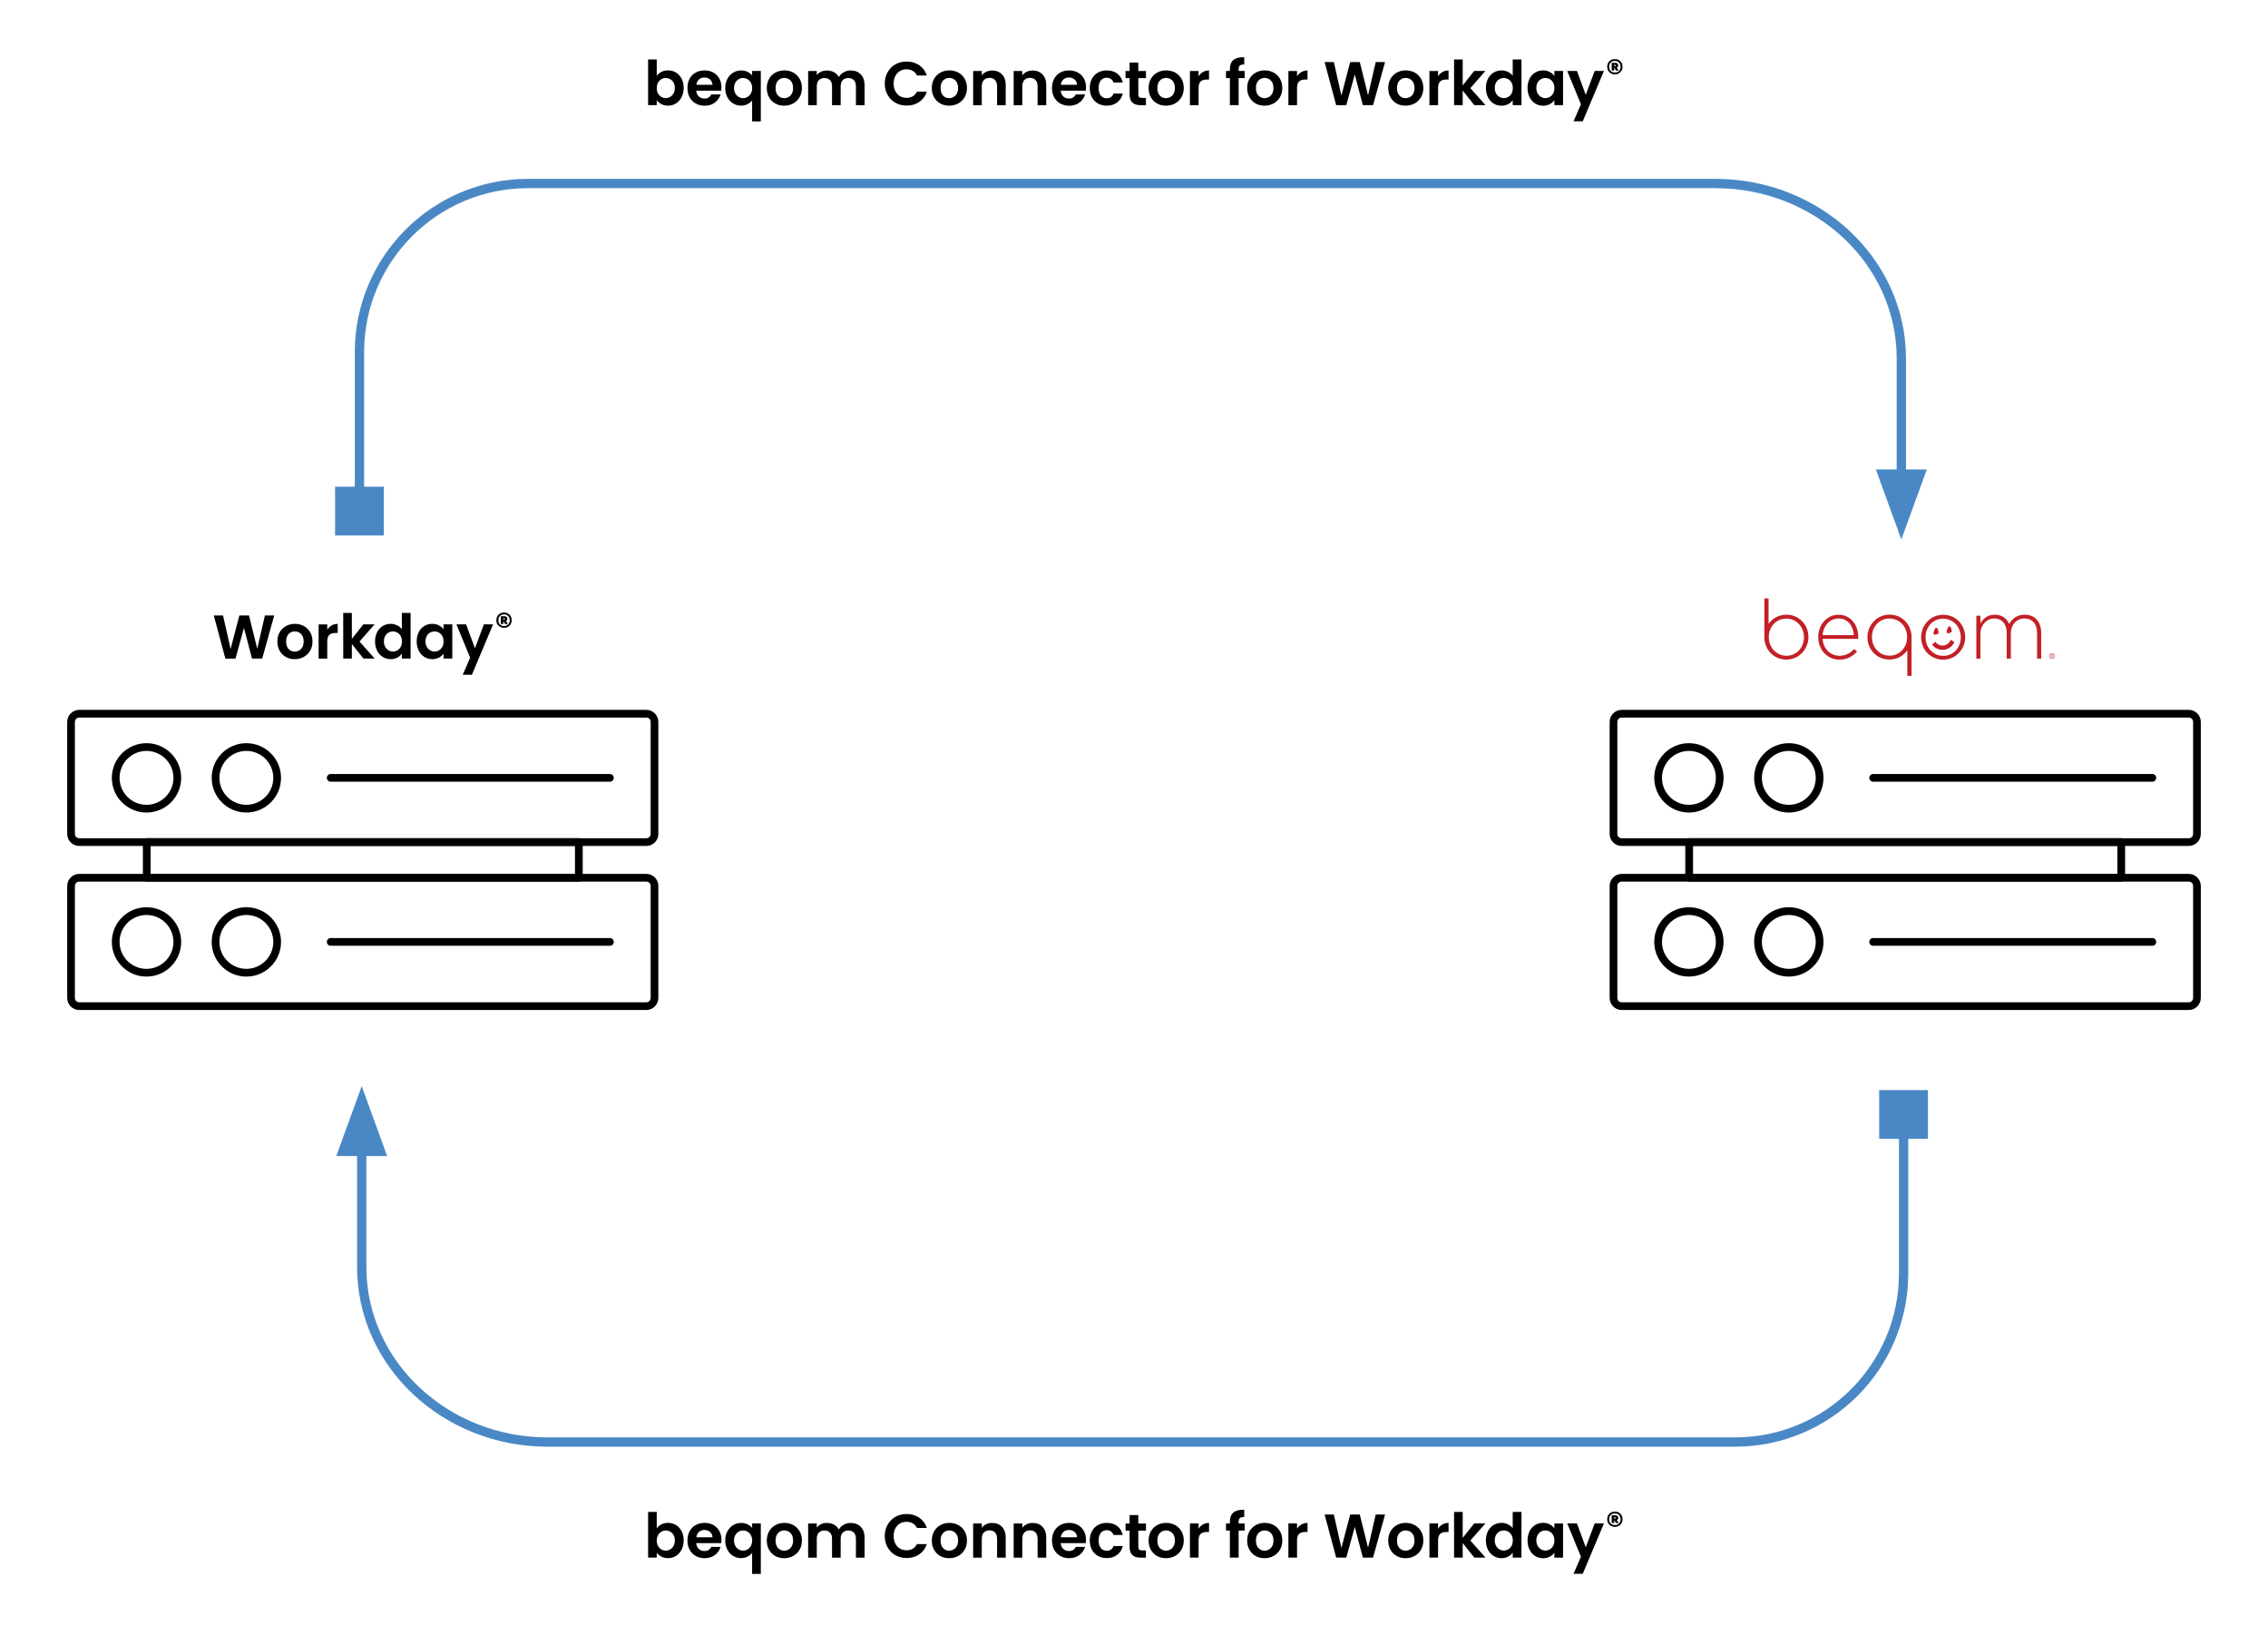 <?xml version="1.0" encoding="UTF-8"?>
<svg id="Layer_1" data-name="Layer 1" xmlns="http://www.w3.org/2000/svg" viewBox="0 0 551.44 400">
  <defs>
    <style>
      .cls-1 {
        fill: none;
        stroke-width: 2.26px;
      }

      .cls-1, .cls-2 {
        stroke: #4a88c5;
      }

      .cls-3 {
        fill: #c22026;
      }

      .cls-2 {
        fill: #4a88c5;
        stroke-miterlimit: 10;
      }
    </style>
  </defs>
  <g>
    <path d="m160.8,17.49c.47-.25,1.02-.38,1.63-.38.71,0,1.35.17,1.93.52.57.35,1.03.85,1.37,1.49.33.65.5,1.39.5,2.24s-.17,1.6-.5,2.26c-.34.66-.79,1.16-1.37,1.52-.58.36-1.22.54-1.93.54-.62,0-1.16-.12-1.63-.37-.46-.25-.84-.56-1.12-.95v1.19h-2.1v-11.1h2.1v4c.27-.4.64-.72,1.12-.97Zm2.97,2.59c-.21-.37-.48-.64-.81-.83-.34-.19-.7-.29-1.09-.29s-.74.1-1.07.29c-.34.2-.61.48-.81.85s-.31.81-.31,1.31.1.94.31,1.3c.21.37.47.65.81.85.33.19.69.29,1.07.29s.75-.1,1.09-.3c.33-.2.6-.49.81-.86.2-.37.31-.81.31-1.32s-.1-.93-.31-1.3Z"/>
    <path d="m175.35,22.04h-6.08c.05.6.26,1.07.63,1.41.37.34.83.51,1.37.51.78,0,1.33-.33,1.67-1h2.26c-.24.8-.7,1.46-1.38,1.97-.68.52-1.52.77-2.5.77-.8,0-1.52-.18-2.15-.53-.64-.35-1.13-.86-1.49-1.51s-.53-1.4-.53-2.25.17-1.62.52-2.27c.35-.65.84-1.15,1.47-1.5.63-.35,1.35-.52,2.17-.52s1.5.17,2.12.51c.62.34,1.11.82,1.46,1.45.35.62.52,1.34.52,2.15,0,.3-.02.57-.06.81Zm-2.12-1.41c-.01-.54-.21-.97-.58-1.3-.38-.32-.85-.49-1.39-.49-.52,0-.96.16-1.31.47-.36.31-.57.75-.65,1.31h3.94Z"/>
    <path d="m176.85,19.18c.35-.65.81-1.15,1.4-1.51.59-.36,1.24-.54,1.95-.54.59,0,1.11.11,1.57.34.46.22.82.51,1.1.86v-1.08h2.11v12.27h-2.11v-5.1c-.28.36-.66.66-1.12.9-.47.24-1,.36-1.59.36-.7,0-1.34-.18-1.93-.55-.59-.36-1.05-.87-1.39-1.52-.34-.65-.51-1.39-.51-2.22s.17-1.57.52-2.21Zm5.71.91c-.21-.37-.48-.65-.82-.84-.34-.19-.69-.29-1.07-.29s-.72.1-1.06.29c-.33.19-.61.47-.82.83-.21.37-.32.8-.32,1.31s.1.95.32,1.33c.21.38.48.66.82.85.34.19.69.29,1.06.29s.74-.09,1.07-.29c.33-.19.61-.47.82-.84s.32-.81.32-1.32-.11-.95-.32-1.32Z"/>
    <path d="m188.5,25.16c-.64-.35-1.14-.86-1.51-1.51s-.55-1.4-.55-2.25.19-1.6.56-2.25.89-1.15,1.54-1.51c.65-.35,1.38-.53,2.17-.53s1.52.18,2.17.53,1.16.86,1.54,1.51.56,1.4.56,2.25-.19,1.6-.58,2.25-.91,1.15-1.56,1.51c-.66.35-1.39.53-2.2.53s-1.52-.18-2.16-.53Zm3.23-1.58c.33-.18.6-.46.8-.83.2-.37.3-.82.3-1.35,0-.79-.21-1.4-.62-1.82-.42-.42-.92-.64-1.52-.64s-1.1.21-1.51.64c-.4.43-.61,1.03-.61,1.82s.2,1.4.59,1.82c.4.43.89.64,1.49.64.38,0,.74-.09,1.07-.28Z"/>
    <path d="m209.27,18.07c.62.63.94,1.5.94,2.62v4.88h-2.1v-4.59c0-.65-.17-1.15-.5-1.49s-.78-.52-1.35-.52-1.02.17-1.36.52c-.34.35-.5.84-.5,1.49v4.59h-2.1v-4.59c0-.65-.16-1.15-.49-1.49s-.78-.52-1.35-.52-1.04.17-1.37.52c-.34.35-.5.84-.5,1.49v4.59h-2.1v-8.31h2.1v1c.27-.35.62-.62,1.04-.82s.89-.3,1.4-.3c.65,0,1.23.14,1.74.41.51.28.91.67,1.19,1.18.27-.48.66-.87,1.18-1.16.51-.29,1.07-.44,1.67-.44,1.02,0,1.84.31,2.47.94Z"/>
    <path d="m215.82,17.54c.46-.81,1.1-1.45,1.9-1.9s1.71-.68,2.71-.68c1.17,0,2.2.3,3.08.9.88.6,1.49,1.43,1.84,2.49h-2.41c-.24-.5-.58-.88-1.01-1.12s-.94-.38-1.51-.38c-.61,0-1.15.14-1.63.43-.47.29-.84.69-1.11,1.21-.27.52-.4,1.13-.4,1.83s.13,1.3.4,1.82c.26.53.63.93,1.11,1.22.48.28,1.02.43,1.63.43.57,0,1.07-.13,1.51-.38s.77-.63,1.01-1.13h2.41c-.35,1.07-.96,1.9-1.84,2.5-.88.6-1.9.89-3.08.89-1,0-1.9-.23-2.71-.68s-1.44-1.09-1.9-1.9c-.47-.81-.7-1.73-.7-2.76s.23-1.95.7-2.77Z"/>
    <path d="m228.62,25.16c-.64-.35-1.14-.86-1.51-1.51-.37-.65-.55-1.4-.55-2.25s.19-1.6.56-2.25.89-1.15,1.54-1.51c.65-.35,1.38-.53,2.18-.53s1.53.18,2.17.53,1.16.86,1.54,1.51.56,1.4.56,2.25-.19,1.6-.58,2.25-.91,1.15-1.56,1.51c-.65.35-1.39.53-2.2.53s-1.52-.18-2.16-.53Zm3.23-1.58c.34-.18.6-.46.8-.83.2-.37.3-.82.3-1.35,0-.79-.21-1.4-.62-1.82-.42-.42-.92-.64-1.52-.64s-1.1.21-1.51.64c-.41.43-.61,1.03-.61,1.82s.2,1.4.59,1.82c.39.43.89.64,1.49.64.38,0,.74-.09,1.07-.28Z"/>
    <path d="m243.61,18.07c.61.63.92,1.5.92,2.62v4.88h-2.1v-4.59c0-.66-.17-1.17-.5-1.52s-.78-.53-1.35-.53-1.04.18-1.37.53-.5.86-.5,1.52v4.59h-2.1v-8.31h2.1v1.04c.28-.36.64-.64,1.07-.85.44-.2.91-.31,1.43-.31.99,0,1.79.31,2.4.94Z"/>
    <path d="m253.46,18.07c.61.63.92,1.5.92,2.62v4.88h-2.1v-4.59c0-.66-.17-1.17-.5-1.52s-.78-.53-1.35-.53-1.04.18-1.37.53c-.33.35-.5.86-.5,1.52v4.59h-2.1v-8.31h2.1v1.04c.28-.36.64-.64,1.07-.85.44-.2.91-.31,1.43-.31.99,0,1.79.31,2.4.94Z"/>
    <path d="m263.98,22.04h-6.08c.05.6.26,1.07.63,1.41.37.34.83.51,1.37.51.78,0,1.33-.33,1.67-1h2.26c-.24.8-.7,1.46-1.38,1.97-.68.52-1.51.77-2.5.77-.8,0-1.52-.18-2.15-.53s-1.13-.86-1.49-1.51-.53-1.4-.53-2.25.17-1.62.53-2.27c.35-.65.84-1.15,1.47-1.5s1.35-.52,2.17-.52,1.5.17,2.12.51c.62.34,1.11.82,1.46,1.45.34.62.52,1.34.52,2.15,0,.3-.02.57-.06.81Zm-2.12-1.41c0-.54-.21-.97-.58-1.3-.38-.32-.84-.49-1.4-.49-.52,0-.96.16-1.31.47-.35.31-.57.75-.65,1.31h3.95Z"/>
    <path d="m265.49,19.15c.35-.65.83-1.15,1.46-1.5s1.33-.53,2.13-.53c1.03,0,1.88.26,2.56.77s1.13,1.24,1.36,2.17h-2.26c-.12-.36-.32-.64-.61-.85-.29-.2-.64-.31-1.06-.31-.6,0-1.07.22-1.42.65-.35.44-.53,1.05-.53,1.85s.17,1.4.53,1.84c.35.44.82.65,1.42.65.85,0,1.41-.38,1.67-1.14h2.26c-.23.9-.68,1.62-1.37,2.15-.68.53-1.53.79-2.55.79-.8,0-1.51-.18-2.13-.53s-1.1-.85-1.46-1.5-.52-1.4-.52-2.26.17-1.61.52-2.26Z"/>
    <path d="m276.77,18.98v4.02c0,.28.07.48.2.61.13.12.36.19.68.19h.97v1.77h-1.32c-1.77,0-2.65-.86-2.65-2.58v-4h-.99v-1.73h.99v-2.06h2.12v2.06h1.86v1.73h-1.86Z"/>
    <path d="m281.33,25.16c-.64-.35-1.14-.86-1.51-1.51-.37-.65-.55-1.4-.55-2.25s.19-1.6.56-2.25.89-1.15,1.54-1.51,1.38-.53,2.17-.53,1.53.18,2.18.53c.65.35,1.16.86,1.54,1.51s.56,1.4.56,2.25-.19,1.6-.58,2.25-.9,1.15-1.56,1.51-1.39.53-2.2.53-1.52-.18-2.16-.53Zm3.23-1.58c.33-.18.6-.46.8-.83.2-.37.3-.82.3-1.35,0-.79-.21-1.4-.62-1.82-.41-.42-.92-.64-1.52-.64s-1.1.21-1.51.64c-.41.43-.61,1.03-.61,1.82s.2,1.4.59,1.82c.4.43.89.64,1.49.64.38,0,.74-.09,1.07-.28Z"/>
    <path d="m292.47,17.51c.43-.25.93-.38,1.49-.38v2.21h-.55c-.66,0-1.16.16-1.49.47-.34.31-.5.85-.5,1.62v4.14h-2.1v-8.31h2.1v1.29c.27-.44.62-.78,1.06-1.04Z"/>
    <path d="m302.62,18.98h-1.46v6.58h-2.13v-6.58h-.94v-1.73h.94v-.42c0-1.02.29-1.77.87-2.25s1.46-.71,2.62-.67v1.77c-.51-.01-.87.07-1.06.25-.2.18-.3.5-.3.98v.34h1.46v1.73Z"/>
    <path d="m305.3,25.16c-.64-.35-1.14-.86-1.51-1.51s-.55-1.4-.55-2.25.19-1.6.56-2.25.89-1.15,1.54-1.51c.65-.35,1.38-.53,2.17-.53s1.52.18,2.17.53,1.16.86,1.54,1.51.56,1.4.56,2.25-.19,1.6-.58,2.25-.91,1.15-1.56,1.51c-.66.35-1.39.53-2.2.53s-1.52-.18-2.16-.53Zm3.23-1.58c.33-.18.6-.46.8-.83.2-.37.3-.82.3-1.35,0-.79-.21-1.4-.62-1.82-.42-.42-.92-.64-1.52-.64s-1.1.21-1.51.64c-.4.43-.61,1.03-.61,1.82s.2,1.4.59,1.82c.4.43.89.64,1.49.64.38,0,.74-.09,1.07-.28Z"/>
    <path d="m316.42,17.51c.44-.25.93-.38,1.49-.38v2.21h-.56c-.66,0-1.16.16-1.49.47-.33.31-.5.85-.5,1.62v4.14h-2.1v-8.31h2.1v1.29c.27-.44.62-.78,1.06-1.04Z"/>
    <path d="m336.76,15.09l-2.92,10.47h-2.48l-1.96-7.46-2.06,7.46-2.46.02-2.82-10.49h2.25l1.84,8.13,2.13-8.13h2.34l2.01,8.09,1.86-8.09h2.26Z"/>
    <path d="m339.59,25.16c-.64-.35-1.14-.86-1.51-1.51s-.55-1.4-.55-2.25.19-1.6.56-2.25.89-1.15,1.54-1.51c.65-.35,1.38-.53,2.17-.53s1.52.18,2.17.53,1.16.86,1.54,1.51.56,1.4.56,2.25-.19,1.6-.58,2.25-.91,1.15-1.56,1.51c-.66.35-1.39.53-2.2.53s-1.52-.18-2.16-.53Zm3.23-1.58c.33-.18.6-.46.8-.83.2-.37.3-.82.3-1.35,0-.79-.21-1.4-.62-1.82-.42-.42-.92-.64-1.52-.64s-1.1.21-1.51.64c-.4.43-.61,1.03-.61,1.82s.2,1.4.59,1.82c.4.43.89.64,1.49.64.38,0,.74-.09,1.07-.28Z"/>
    <path d="m350.71,17.51c.43-.25.93-.38,1.49-.38v2.21h-.56c-.66,0-1.16.16-1.49.47s-.5.85-.5,1.62v4.14h-2.1v-8.31h2.1v1.29c.27-.44.62-.78,1.06-1.04Z"/>
    <path d="m358.46,25.56l-2.82-3.54v3.54h-2.1v-11.1h2.1v6.31l2.79-3.52h2.73l-3.66,4.17,3.69,4.14h-2.73Z"/>
    <path d="m361.78,19.14c.34-.65.79-1.15,1.37-1.5s1.22-.52,1.94-.52c.54,0,1.05.12,1.54.35.49.23.88.55,1.17.94v-3.95h2.13v11.1h-2.13v-1.23c-.26.41-.62.74-1.1.99-.47.25-1.01.38-1.63.38-.7,0-1.34-.18-1.92-.54-.58-.36-1.04-.87-1.37-1.52-.33-.65-.5-1.41-.5-2.26s.17-1.58.5-2.23Zm5.74.95c-.2-.37-.47-.65-.81-.84-.34-.19-.71-.29-1.09-.29s-.75.1-1.08.29-.6.47-.8.83-.31.8-.31,1.3.1.94.31,1.31.48.66.81.86c.34.2.69.3,1.07.3s.75-.1,1.09-.29.61-.48.81-.84c.2-.37.3-.8.3-1.31s-.1-.95-.3-1.31Z"/>
    <path d="m371.89,19.14c.33-.65.79-1.15,1.36-1.5.58-.35,1.22-.52,1.93-.52.62,0,1.16.12,1.63.38s.84.56,1.12.94v-1.19h2.11v8.31h-2.11v-1.21c-.27.39-.64.71-1.12.97s-1.02.38-1.64.38c-.7,0-1.34-.18-1.91-.54-.57-.36-1.03-.87-1.36-1.52-.33-.65-.5-1.41-.5-2.26s.17-1.58.5-2.23Zm5.74.95c-.2-.37-.47-.65-.81-.84-.34-.19-.7-.29-1.09-.29s-.75.1-1.08.29-.6.47-.8.83-.31.8-.31,1.3.1.94.31,1.31.47.66.81.86c.33.2.69.3,1.07.3s.75-.1,1.09-.29.61-.48.81-.84c.2-.37.3-.8.3-1.31s-.1-.95-.3-1.31Z"/>
    <path d="m389.98,17.25l-5.15,12.24h-2.24l1.8-4.14-3.33-8.1h2.36l2.14,5.81,2.17-5.81h2.24Z"/>
    <path d="m393.6,14.6c.28.16.5.38.66.66s.24.6.24.97-.08.67-.24.95-.38.5-.66.66c-.28.16-.6.24-.96.24s-.67-.08-.96-.24c-.28-.16-.5-.38-.67-.66-.16-.28-.24-.6-.24-.95s.08-.68.24-.97c.16-.28.38-.5.67-.66.28-.16.6-.24.96-.24s.68.08.96.24Zm.05,2.65c.25-.26.38-.6.38-1.02s-.13-.77-.38-1.03c-.25-.26-.59-.39-1.01-.39s-.75.13-1.01.39c-.25.26-.38.6-.38,1.03s.12.77.38,1.02c.25.26.59.38,1.01.38s.76-.13,1.01-.39Zm-.28-1.04c-.06.09-.15.16-.26.21l.46.72h-.68l-.38-.66h-.05v.66h-.59v-1.87h.92c.21,0,.37.06.49.17s.18.26.18.44c0,.13-.03.24-.09.33Zm-.92-.17h.28s.08-.01.11-.04c.03-.02.04-.06.04-.1,0-.09-.05-.13-.15-.13h-.28v.27Z"/>
  </g>
  <g>
    <path d="m160.8,370.59c.47-.25,1.02-.38,1.63-.38.71,0,1.35.18,1.93.53.57.35,1.03.85,1.37,1.49.33.65.5,1.39.5,2.24s-.17,1.6-.5,2.26c-.34.66-.79,1.16-1.37,1.52-.58.36-1.22.54-1.93.54-.62,0-1.16-.12-1.63-.37s-.84-.56-1.12-.95v1.18h-2.1v-11.1h2.1v4c.27-.4.64-.73,1.12-.98Zm2.97,2.59c-.21-.37-.48-.64-.81-.83-.34-.19-.7-.28-1.09-.28s-.74.1-1.07.29c-.34.2-.61.48-.81.85s-.31.8-.31,1.3.1.94.31,1.31.47.65.81.85c.33.2.69.29,1.07.29s.75-.1,1.09-.3c.33-.2.6-.49.81-.86.2-.37.31-.81.31-1.32s-.1-.93-.31-1.3Z"/>
    <path d="m175.35,375.14h-6.08c.05.6.26,1.07.63,1.41s.83.51,1.37.51c.78,0,1.33-.33,1.67-1h2.26c-.24.8-.7,1.46-1.38,1.97-.68.52-1.52.77-2.5.77-.8,0-1.52-.18-2.15-.53-.64-.35-1.13-.86-1.49-1.51-.36-.65-.53-1.4-.53-2.25s.17-1.61.52-2.26c.35-.65.84-1.15,1.47-1.5.63-.35,1.35-.53,2.17-.53s1.5.17,2.12.51,1.11.82,1.46,1.45c.35.62.52,1.34.52,2.15,0,.3-.02.57-.06.81Zm-2.12-1.41c-.01-.54-.21-.97-.58-1.3-.38-.33-.85-.49-1.39-.49-.52,0-.96.16-1.31.47-.36.31-.57.75-.65,1.31h3.94Z"/>
    <path d="m176.85,372.28c.35-.64.81-1.15,1.4-1.51.59-.36,1.24-.54,1.95-.54.59,0,1.11.11,1.57.34.46.23.82.51,1.1.86v-1.08h2.11v12.27h-2.11v-5.1c-.28.36-.66.66-1.12.9-.47.24-1,.36-1.59.36-.7,0-1.34-.18-1.93-.55-.59-.36-1.05-.87-1.39-1.52-.34-.65-.51-1.39-.51-2.22s.17-1.57.52-2.21Zm5.71.91c-.21-.37-.48-.65-.82-.84-.34-.19-.69-.28-1.07-.28s-.72.09-1.06.28c-.33.19-.61.47-.82.83-.21.37-.32.8-.32,1.31s.1.95.32,1.33c.21.38.48.66.82.85.34.19.69.29,1.06.29s.74-.09,1.07-.29c.33-.19.61-.47.82-.84s.32-.81.32-1.32-.11-.95-.32-1.32Z"/>
    <path d="m188.5,378.27c-.64-.35-1.14-.86-1.51-1.51-.37-.65-.55-1.4-.55-2.25s.19-1.6.56-2.25c.38-.65.89-1.15,1.54-1.51.65-.36,1.38-.53,2.17-.53s1.52.18,2.17.53c.65.35,1.16.86,1.54,1.51.38.65.56,1.4.56,2.25s-.19,1.6-.58,2.25c-.38.65-.91,1.15-1.56,1.51-.66.36-1.39.53-2.2.53s-1.52-.18-2.16-.53Zm3.23-1.58c.33-.18.6-.46.8-.83.2-.37.3-.82.3-1.35,0-.79-.21-1.4-.62-1.82s-.92-.64-1.52-.64-1.1.21-1.51.64c-.4.42-.61,1.03-.61,1.82s.2,1.4.59,1.82c.4.42.89.64,1.49.64.38,0,.74-.09,1.07-.28Z"/>
    <path d="m209.27,371.17c.62.62.94,1.5.94,2.62v4.88h-2.1v-4.59c0-.65-.17-1.15-.5-1.49-.33-.35-.78-.52-1.35-.52s-1.02.17-1.36.52c-.34.34-.5.84-.5,1.49v4.59h-2.1v-4.59c0-.65-.16-1.15-.49-1.49-.33-.35-.78-.52-1.35-.52s-1.04.17-1.37.52c-.34.34-.5.84-.5,1.49v4.59h-2.1v-8.31h2.1v1c.27-.35.62-.62,1.04-.83s.89-.3,1.4-.3c.65,0,1.23.14,1.74.41.51.28.91.67,1.19,1.18.27-.48.66-.87,1.18-1.16.51-.29,1.07-.43,1.67-.43,1.02,0,1.84.31,2.47.94Z"/>
    <path d="m215.82,370.65c.46-.81,1.1-1.45,1.9-1.91.8-.45,1.71-.68,2.71-.68,1.17,0,2.2.3,3.08.9.88.6,1.49,1.43,1.84,2.49h-2.41c-.24-.5-.58-.88-1.01-1.12s-.94-.38-1.51-.38c-.61,0-1.15.14-1.63.43-.47.28-.84.69-1.11,1.21-.27.52-.4,1.13-.4,1.83s.13,1.3.4,1.82c.26.53.63.93,1.11,1.21.48.29,1.02.43,1.63.43.57,0,1.07-.13,1.51-.38.43-.25.77-.63,1.01-1.13h2.41c-.35,1.07-.96,1.9-1.84,2.5-.88.6-1.9.89-3.08.89-1,0-1.9-.23-2.71-.68s-1.44-1.09-1.9-1.9c-.47-.81-.7-1.73-.7-2.76s.23-1.95.7-2.77Z"/>
    <path d="m228.62,378.27c-.64-.35-1.14-.86-1.51-1.51-.37-.65-.55-1.4-.55-2.25s.19-1.6.56-2.25c.38-.65.89-1.15,1.54-1.51.65-.36,1.38-.53,2.18-.53s1.53.18,2.17.53c.65.35,1.16.86,1.54,1.51.38.65.56,1.4.56,2.25s-.19,1.6-.58,2.25c-.38.65-.91,1.15-1.56,1.51-.65.36-1.39.53-2.2.53s-1.52-.18-2.16-.53Zm3.23-1.58c.34-.18.6-.46.8-.83.2-.37.3-.82.3-1.35,0-.79-.21-1.4-.62-1.82s-.92-.64-1.52-.64-1.1.21-1.51.64c-.41.42-.61,1.03-.61,1.82s.2,1.4.59,1.82c.39.42.89.64,1.49.64.38,0,.74-.09,1.07-.28Z"/>
    <path d="m243.61,371.17c.61.62.92,1.5.92,2.62v4.88h-2.1v-4.59c0-.66-.17-1.17-.5-1.52-.33-.36-.78-.53-1.35-.53s-1.04.18-1.37.53c-.33.35-.5.86-.5,1.52v4.59h-2.1v-8.31h2.1v1.03c.28-.36.64-.64,1.07-.85.44-.21.91-.31,1.43-.31.99,0,1.79.31,2.4.94Z"/>
    <path d="m253.46,371.17c.61.62.92,1.5.92,2.62v4.88h-2.1v-4.59c0-.66-.17-1.17-.5-1.52-.33-.36-.78-.53-1.35-.53s-1.04.18-1.37.53c-.33.35-.5.86-.5,1.52v4.59h-2.1v-8.31h2.1v1.03c.28-.36.64-.64,1.07-.85s.91-.31,1.43-.31c.99,0,1.79.31,2.4.94Z"/>
    <path d="m263.98,375.14h-6.08c.05.6.26,1.07.63,1.41s.83.51,1.37.51c.78,0,1.33-.33,1.67-1h2.26c-.24.8-.7,1.46-1.38,1.97-.68.52-1.51.77-2.5.77-.8,0-1.52-.18-2.15-.53-.63-.35-1.13-.86-1.49-1.51-.35-.65-.53-1.4-.53-2.25s.17-1.61.53-2.26c.35-.65.84-1.15,1.47-1.5s1.35-.53,2.17-.53,1.5.17,2.12.51c.62.34,1.11.82,1.46,1.45.34.62.52,1.34.52,2.15,0,.3-.02.57-.06.81Zm-2.12-1.41c0-.54-.21-.97-.58-1.3s-.84-.49-1.4-.49c-.52,0-.96.16-1.31.47-.35.31-.57.75-.65,1.31h3.95Z"/>
    <path d="m265.49,372.25c.35-.65.83-1.15,1.46-1.5.62-.36,1.33-.53,2.13-.53,1.03,0,1.88.26,2.56.77.67.52,1.13,1.24,1.36,2.17h-2.26c-.12-.36-.32-.64-.61-.85s-.64-.31-1.06-.31c-.6,0-1.07.22-1.42.65-.35.44-.53,1.05-.53,1.85s.17,1.4.53,1.84c.35.43.82.65,1.42.65.85,0,1.41-.38,1.67-1.14h2.26c-.23.9-.68,1.62-1.37,2.14-.68.53-1.53.79-2.55.79-.8,0-1.51-.18-2.13-.53-.62-.35-1.1-.86-1.46-1.5-.35-.65-.52-1.4-.52-2.26s.17-1.61.52-2.26Z"/>
    <path d="m276.77,372.08v4.02c0,.28.07.48.2.61.13.12.36.19.68.19h.97v1.77h-1.32c-1.77,0-2.65-.86-2.65-2.58v-4h-.99v-1.72h.99v-2.06h2.12v2.06h1.86v1.72h-1.86Z"/>
    <path d="m281.33,378.27c-.64-.35-1.14-.86-1.51-1.51-.37-.65-.55-1.4-.55-2.25s.19-1.6.56-2.25c.38-.65.89-1.15,1.54-1.51.65-.36,1.38-.53,2.17-.53s1.53.18,2.18.53c.65.35,1.16.86,1.54,1.51.38.65.56,1.4.56,2.25s-.19,1.6-.58,2.25c-.38.65-.9,1.15-1.56,1.51-.66.36-1.39.53-2.2.53s-1.52-.18-2.16-.53Zm3.23-1.58c.33-.18.6-.46.8-.83s.3-.82.3-1.35c0-.79-.21-1.4-.62-1.82-.41-.42-.92-.64-1.52-.64s-1.1.21-1.51.64c-.41.42-.61,1.03-.61,1.82s.2,1.4.59,1.82c.4.42.89.64,1.49.64.38,0,.74-.09,1.07-.28Z"/>
    <path d="m292.47,370.61c.43-.25.93-.38,1.49-.38v2.21h-.55c-.66,0-1.16.15-1.49.46-.34.31-.5.85-.5,1.62v4.14h-2.1v-8.31h2.1v1.29c.27-.44.62-.79,1.06-1.04Z"/>
    <path d="m302.62,372.08h-1.46v6.58h-2.13v-6.58h-.94v-1.72h.94v-.42c0-1.02.29-1.77.87-2.25.58-.48,1.46-.7,2.62-.67v1.77c-.51,0-.87.08-1.06.25-.2.18-.3.5-.3.97v.35h1.46v1.72Z"/>
    <path d="m305.3,378.27c-.64-.35-1.14-.86-1.51-1.51-.37-.65-.55-1.4-.55-2.25s.19-1.6.56-2.25c.38-.65.89-1.15,1.54-1.51.65-.36,1.38-.53,2.17-.53s1.52.18,2.17.53c.65.35,1.16.86,1.54,1.51.38.65.56,1.4.56,2.25s-.19,1.6-.58,2.25c-.38.65-.91,1.15-1.56,1.51-.66.36-1.39.53-2.2.53s-1.52-.18-2.16-.53Zm3.23-1.58c.33-.18.6-.46.8-.83.2-.37.3-.82.3-1.35,0-.79-.21-1.4-.62-1.82s-.92-.64-1.52-.64-1.1.21-1.51.64c-.4.42-.61,1.03-.61,1.82s.2,1.4.59,1.82c.4.42.89.64,1.49.64.38,0,.74-.09,1.07-.28Z"/>
    <path d="m316.42,370.61c.44-.25.93-.38,1.49-.38v2.21h-.56c-.66,0-1.16.15-1.49.46-.33.31-.5.85-.5,1.62v4.14h-2.1v-8.31h2.1v1.29c.27-.44.62-.79,1.06-1.04Z"/>
    <path d="m336.76,368.19l-2.92,10.47h-2.48l-1.96-7.46-2.06,7.46h-2.46s-2.82-10.47-2.82-10.47h2.25l1.84,8.13,2.13-8.13h2.34l2.01,8.08,1.86-8.08h2.26Z"/>
    <path d="m339.59,378.27c-.64-.35-1.14-.86-1.51-1.51-.37-.65-.55-1.4-.55-2.25s.19-1.6.56-2.25c.38-.65.89-1.15,1.54-1.51.65-.36,1.38-.53,2.17-.53s1.52.18,2.17.53c.65.35,1.16.86,1.54,1.51.38.65.56,1.4.56,2.25s-.19,1.6-.58,2.25c-.38.65-.91,1.15-1.56,1.51-.66.36-1.39.53-2.2.53s-1.52-.18-2.16-.53Zm3.23-1.58c.33-.18.6-.46.8-.83.2-.37.3-.82.3-1.35,0-.79-.21-1.4-.62-1.82s-.92-.64-1.52-.64-1.1.21-1.51.64c-.4.42-.61,1.03-.61,1.82s.2,1.4.59,1.82c.4.42.89.64,1.49.64.38,0,.74-.09,1.07-.28Z"/>
    <path d="m350.71,370.61c.43-.25.93-.38,1.49-.38v2.21h-.56c-.66,0-1.16.15-1.49.46-.33.31-.5.85-.5,1.62v4.14h-2.1v-8.31h2.1v1.29c.27-.44.62-.79,1.06-1.04Z"/>
    <path d="m358.46,378.66l-2.82-3.54v3.54h-2.1v-11.1h2.1v6.31l2.79-3.52h2.73l-3.66,4.17,3.69,4.14h-2.73Z"/>
    <path d="m361.78,372.24c.34-.65.79-1.15,1.37-1.5s1.22-.53,1.94-.53c.54,0,1.05.12,1.54.35.49.24.88.55,1.17.94v-3.94h2.13v11.1h-2.13v-1.23c-.26.41-.62.74-1.1.99-.47.25-1.01.38-1.63.38-.7,0-1.34-.18-1.92-.54-.58-.36-1.04-.87-1.37-1.52-.33-.65-.5-1.41-.5-2.26s.17-1.58.5-2.24Zm5.74.95c-.2-.36-.47-.64-.81-.84s-.71-.29-1.09-.29-.75.09-1.08.28c-.33.19-.6.47-.8.83s-.31.8-.31,1.3.1.94.31,1.31.48.66.81.86c.34.2.69.3,1.07.3s.75-.1,1.09-.29c.34-.19.61-.47.81-.84.2-.36.3-.8.3-1.31s-.1-.95-.3-1.31Z"/>
    <path d="m371.89,372.24c.33-.65.79-1.15,1.36-1.5.58-.35,1.22-.53,1.93-.53.62,0,1.16.12,1.63.38s.84.57,1.12.95v-1.18h2.11v8.31h-2.11v-1.21c-.27.39-.64.71-1.12.97-.48.25-1.02.38-1.64.38-.7,0-1.34-.18-1.91-.54-.57-.36-1.03-.87-1.36-1.52-.33-.65-.5-1.41-.5-2.26s.17-1.58.5-2.24Zm5.74.95c-.2-.36-.47-.64-.81-.84s-.7-.29-1.09-.29-.75.09-1.08.28c-.33.19-.6.47-.8.83s-.31.8-.31,1.3.1.94.31,1.31.47.66.81.86.69.3,1.07.3.75-.1,1.09-.29c.34-.19.61-.47.81-.84.2-.36.3-.8.3-1.31s-.1-.95-.3-1.31Z"/>
    <path d="m389.98,370.35l-5.15,12.24h-2.24l1.8-4.14-3.33-8.1h2.36l2.14,5.8,2.17-5.8h2.24Z"/>
    <path d="m393.6,367.71c.28.16.5.38.66.66.16.28.24.6.24.97s-.08.67-.24.95c-.16.28-.38.5-.66.66-.28.16-.6.24-.96.24s-.67-.08-.96-.24c-.28-.16-.5-.38-.67-.66-.16-.28-.24-.6-.24-.95s.08-.68.24-.97c.16-.28.38-.5.67-.66s.6-.24.96-.24.68.08.96.24Zm.05,2.65c.25-.26.38-.6.38-1.02s-.13-.77-.38-1.03c-.25-.26-.59-.39-1.01-.39s-.75.13-1.01.39c-.25.26-.38.6-.38,1.03s.12.77.38,1.02c.25.26.59.38,1.01.38s.76-.13,1.01-.39Zm-.28-1.04c-.06.09-.15.16-.26.21l.46.72h-.68l-.38-.66h-.05v.66h-.59v-1.87h.92c.21,0,.37.06.49.17s.18.26.18.44c0,.13-.03.24-.09.33Zm-.92-.17h.28s.08-.01.11-.03c.03-.02.04-.06.04-.11,0-.09-.05-.13-.15-.13h-.28v.27Z"/>
  </g>
  <g>
    <path class="cls-1" d="m462.29,120.72v-33.57c0-23.49-20.26-42.54-45.25-42.54H128.4c-22.64,0-41,18.36-41,41v38.64"/>
    <polygon class="cls-2" points="462.29 129.68 467.77 114.63 456.81 114.63 462.29 129.68"/>
    <rect class="cls-2" x="81.97" y="118.82" width="10.86" height="10.86"/>
    <path class="cls-1" d="m87.95,274.46v33.57c0,23.49,20.26,42.54,45.25,42.54h288.64c22.64,0,41-18.36,41-41v-38.64"/>
    <polygon class="cls-2" points="87.95 265.5 82.47 280.55 93.42 280.55 87.95 265.5"/>
    <rect class="cls-2" x="457.4" y="265.5" width="10.86" height="10.86"/>
  </g>
  <g>
    <path d="m157.15,205.65H19.26c-1.61,0-2.92-1.31-2.92-2.92v-27.24c0-1.61,1.31-2.92,2.92-2.92h137.89c1.61,0,2.92,1.31,2.92,2.92v27.24c0,1.61-1.31,2.92-2.92,2.92h0Zm-137.89-31.21c-.58,0-1.05.47-1.05,1.05v27.24c0,.58.47,1.05,1.05,1.05h137.89c.58,0,1.05-.47,1.05-1.05v-27.24c0-.58-.47-1.05-1.05-1.05H19.26Z"/>
    <path d="m35.62,197.53c-4.65,0-8.43-3.78-8.43-8.43s3.78-8.43,8.43-8.43,8.43,3.78,8.43,8.43-3.78,8.43-8.43,8.43Zm0-14.98c-3.61,0-6.55,2.94-6.55,6.55s2.94,6.55,6.55,6.55,6.55-2.94,6.55-6.55-2.94-6.55-6.55-6.55Z"/>
    <path d="m59.9,197.53c-4.65,0-8.43-3.78-8.43-8.43s3.78-8.43,8.43-8.43,8.43,3.78,8.43,8.43-3.78,8.43-8.43,8.43Zm0-14.98c-3.61,0-6.55,2.94-6.55,6.55s2.94,6.55,6.55,6.55,6.55-2.94,6.55-6.55c0-3.61-2.94-6.55-6.55-6.55Z"/>
    <path d="m148.29,190.04h-67.88c-.52,0-.94-.42-.94-.94s.42-.94.94-.94h67.88c.52,0,.94.42.94.94s-.42.94-.94.94Z"/>
    <path d="m157.15,245.53H19.26c-1.61,0-2.92-1.31-2.92-2.92v-27.24c0-1.61,1.31-2.92,2.92-2.92h137.89c1.61,0,2.92,1.31,2.92,2.92v27.24c0,1.61-1.31,2.92-2.92,2.92h0Zm-137.89-31.21c-.58,0-1.05.47-1.05,1.05v27.24c0,.58.47,1.05,1.05,1.05h137.89c.58,0,1.05-.47,1.05-1.05v-27.24c0-.58-.47-1.05-1.05-1.05H19.26Z"/>
    <path d="m35.62,237.41c-4.65,0-8.43-3.78-8.43-8.43s3.78-8.43,8.43-8.43,8.43,3.78,8.43,8.43-3.78,8.43-8.43,8.43Zm0-14.98c-3.61,0-6.55,2.94-6.55,6.55s2.94,6.55,6.55,6.55,6.55-2.94,6.55-6.55-2.94-6.55-6.55-6.55Z"/>
    <path d="m59.9,237.41c-4.65,0-8.43-3.78-8.43-8.43s3.78-8.43,8.43-8.43,8.43,3.78,8.43,8.43-3.78,8.43-8.43,8.43Zm0-14.98c-3.61,0-6.55,2.94-6.55,6.55s2.94,6.55,6.55,6.55,6.55-2.94,6.55-6.55c0-3.61-2.94-6.55-6.55-6.55Z"/>
    <path d="m148.29,229.92h-67.88c-.52,0-.94-.42-.94-.94s.42-.94.94-.94h67.88c.52,0,.94.42.94.94s-.42.94-.94.94Z"/>
    <path d="m140.74,214.31H35.68c-.52,0-.94-.42-.94-.94v-8.66c0-.52.42-.94.94-.94h105.06c.52,0,.94.42.94.94v8.66c0,.52-.42.94-.94.94Zm-104.12-1.87h103.18v-6.79H36.62v6.79Z"/>
  </g>
  <g>
    <path d="m66.67,149.63l-2.92,10.47h-2.48l-1.96-7.46-2.05,7.46-2.46.02-2.82-10.49h2.25l1.84,8.13,2.13-8.13h2.34l2.01,8.09,1.86-8.09h2.27Z"/>
    <path d="m69.5,159.71c-.64-.35-1.14-.86-1.51-1.51s-.55-1.4-.55-2.25.19-1.6.56-2.25.89-1.15,1.54-1.51c.65-.35,1.37-.53,2.17-.53s1.52.18,2.17.53,1.16.86,1.54,1.51.56,1.4.56,2.25-.19,1.6-.58,2.25-.91,1.15-1.56,1.51c-.66.35-1.39.53-2.2.53s-1.52-.18-2.16-.53Zm3.23-1.58c.33-.18.6-.46.8-.83.2-.37.3-.82.3-1.35,0-.79-.21-1.4-.62-1.82-.42-.42-.92-.64-1.52-.64s-1.1.21-1.51.64c-.4.43-.61,1.03-.61,1.82s.2,1.4.59,1.82c.39.43.89.64,1.49.64.38,0,.74-.09,1.07-.28Z"/>
    <path d="m80.62,152.05c.44-.25.93-.38,1.49-.38v2.21h-.55c-.66,0-1.16.16-1.49.47s-.5.85-.5,1.62v4.14h-2.1v-8.31h2.1v1.29c.27-.44.62-.78,1.06-1.04Z"/>
    <path d="m88.37,160.1l-2.82-3.54v3.54h-2.1v-11.1h2.1v6.31l2.79-3.52h2.73l-3.66,4.17,3.69,4.14h-2.73Z"/>
    <path d="m91.69,153.68c.33-.65.79-1.15,1.37-1.5s1.22-.52,1.93-.52c.54,0,1.06.12,1.54.35.49.23.88.55,1.17.94v-3.95h2.13v11.1h-2.13v-1.23c-.26.41-.62.74-1.09.99-.47.25-1.01.38-1.63.38-.7,0-1.34-.18-1.92-.54-.58-.36-1.04-.87-1.37-1.52-.33-.65-.5-1.41-.5-2.26s.17-1.58.5-2.23Zm5.74.95c-.2-.37-.47-.65-.81-.84-.34-.19-.71-.29-1.09-.29s-.75.1-1.08.29-.6.47-.8.83-.31.8-.31,1.3.1.94.31,1.31.47.66.81.86c.33.2.69.3,1.07.3s.75-.1,1.09-.29.61-.48.81-.84c.2-.37.3-.8.3-1.31s-.1-.95-.3-1.31Z"/>
    <path d="m101.8,153.68c.33-.65.79-1.15,1.37-1.5s1.22-.52,1.93-.52c.62,0,1.16.12,1.63.38.46.25.84.56,1.12.94v-1.19h2.12v8.31h-2.12v-1.21c-.27.39-.64.71-1.12.97-.48.25-1.02.38-1.64.38-.7,0-1.34-.18-1.91-.54-.58-.36-1.03-.87-1.37-1.52-.33-.65-.5-1.41-.5-2.26s.17-1.58.5-2.23Zm5.74.95c-.2-.37-.47-.65-.81-.84-.34-.19-.71-.29-1.09-.29s-.75.1-1.08.29-.6.47-.8.83-.31.8-.31,1.3.1.94.31,1.31.47.66.81.86c.33.2.69.3,1.07.3s.75-.1,1.09-.29.61-.48.81-.84c.2-.37.3-.8.3-1.31s-.1-.95-.3-1.31Z"/>
    <path d="m119.89,151.79l-5.15,12.24h-2.23l1.8-4.14-3.33-8.1h2.35l2.15,5.81,2.17-5.81h2.24Z"/>
    <path d="m123.51,149.15c.28.16.5.38.66.66s.24.6.24.97-.08.67-.24.95-.38.5-.66.66c-.28.16-.6.24-.96.24s-.67-.08-.96-.24c-.28-.16-.5-.38-.67-.66s-.24-.6-.24-.95.08-.68.24-.97.38-.5.67-.66c.28-.16.6-.24.96-.24s.67.08.96.24Zm.05,2.65c.25-.26.38-.6.38-1.02s-.13-.77-.38-1.03c-.25-.26-.59-.39-1.01-.39s-.75.13-1,.39c-.25.26-.38.6-.38,1.03s.13.77.38,1.02c.25.26.59.38,1,.38s.76-.13,1.01-.39Zm-.28-1.04c-.06.09-.15.16-.26.21l.46.72h-.68l-.38-.66h-.05v.66h-.59v-1.87h.92c.2,0,.37.06.49.17s.18.26.18.44c0,.13-.03.24-.09.33Zm-.92-.17h.28s.08-.01.1-.04.04-.06.04-.1c0-.09-.05-.13-.15-.13h-.28v.27Z"/>
  </g>
  <g>
    <path d="m532.18,205.65h-137.89c-1.61,0-2.92-1.31-2.92-2.92v-27.24c0-1.61,1.31-2.92,2.92-2.92h137.89c1.61,0,2.92,1.31,2.92,2.92v27.24c0,1.61-1.31,2.92-2.92,2.92h0Zm-137.89-31.21c-.58,0-1.05.47-1.05,1.05v27.24c0,.58.47,1.05,1.05,1.05h137.89c.58,0,1.05-.47,1.05-1.05v-27.24c0-.58-.47-1.05-1.05-1.05h-137.89Z"/>
    <path d="m410.64,197.53c-4.65,0-8.43-3.78-8.43-8.43s3.78-8.43,8.43-8.43,8.43,3.78,8.43,8.43-3.78,8.43-8.43,8.43Zm0-14.98c-3.61,0-6.55,2.94-6.55,6.55s2.94,6.55,6.55,6.55,6.55-2.94,6.55-6.55-2.94-6.55-6.55-6.55Z"/>
    <path d="m434.93,197.53c-4.65,0-8.43-3.78-8.43-8.43s3.78-8.43,8.43-8.43,8.43,3.78,8.43,8.43-3.78,8.43-8.43,8.43Zm0-14.98c-3.61,0-6.55,2.94-6.55,6.55s2.94,6.55,6.55,6.55,6.55-2.94,6.55-6.55c0-3.61-2.94-6.55-6.55-6.55Z"/>
    <path d="m523.32,190.04h-67.88c-.52,0-.94-.42-.94-.94s.42-.94.94-.94h67.88c.52,0,.94.42.94.94s-.42.94-.94.94Z"/>
    <path d="m532.18,245.53h-137.89c-1.61,0-2.92-1.31-2.92-2.92v-27.24c0-1.61,1.31-2.92,2.92-2.92h137.89c1.61,0,2.92,1.31,2.92,2.92v27.24c0,1.61-1.31,2.92-2.92,2.92h0Zm-137.89-31.21c-.58,0-1.05.47-1.05,1.05v27.24c0,.58.47,1.05,1.05,1.05h137.89c.58,0,1.05-.47,1.05-1.05v-27.24c0-.58-.47-1.05-1.05-1.05h-137.89Z"/>
    <path d="m410.64,237.41c-4.65,0-8.43-3.78-8.43-8.43s3.78-8.43,8.43-8.43,8.43,3.78,8.43,8.43-3.78,8.43-8.43,8.43Zm0-14.98c-3.61,0-6.55,2.94-6.55,6.55s2.94,6.55,6.55,6.55,6.55-2.94,6.55-6.55-2.94-6.55-6.55-6.55Z"/>
    <path d="m434.93,237.41c-4.65,0-8.43-3.78-8.43-8.43s3.78-8.43,8.43-8.43,8.43,3.78,8.43,8.43-3.78,8.43-8.43,8.43Zm0-14.98c-3.61,0-6.55,2.94-6.55,6.55s2.94,6.55,6.55,6.55,6.55-2.94,6.55-6.55c0-3.61-2.94-6.55-6.55-6.55Z"/>
    <path d="m523.32,229.92h-67.88c-.52,0-.94-.42-.94-.94s.42-.94.94-.94h67.88c.52,0,.94.42.94.94s-.42.94-.94.94Z"/>
    <path d="m515.76,214.31h-105.06c-.52,0-.94-.42-.94-.94v-8.66c0-.52.42-.94.94-.94h105.06c.52,0,.94.42.94.94v8.66c0,.52-.42.94-.94.94Zm-104.12-1.87h103.18v-6.79h-103.18v6.79Z"/>
  </g>
  <g>
    <path class="cls-3" d="m442.08,154.92v-.04c0-3.03,2.13-5.44,4.95-5.44s4.79,2.37,4.79,5.46c0,.18,0,.25-.02.41h-8.65c.18,2.6,2.05,4.11,4.09,4.11,1.62,0,2.72-.72,3.58-1.64l.7.61c-1.06,1.15-2.31,1.96-4.32,1.96-2.74,0-5.11-2.19-5.11-5.44m8.65-.51c-.14-2.11-1.35-4.05-3.74-4.05-2.07,0-3.66,1.74-3.85,4.05h7.59Z"/>
    <path class="cls-3" d="m480.52,149.68h1v1.86c.68-1.08,1.62-2.11,3.48-2.11s2.95,1.04,3.52,2.25c.68-1.17,1.8-2.25,3.76-2.25,2.48,0,4.01,1.74,4.01,4.36v6.32h-1v-6.2c0-2.25-1.17-3.56-3.09-3.56-1.76,0-3.29,1.35-3.29,3.68v6.08h-1v-6.26c0-2.17-1.19-3.5-3.05-3.5s-3.34,1.64-3.34,3.74v6.02h-1v-10.43Z"/>
    <path class="cls-3" d="m464.77,154.82c0-2.92-2.26-5.4-5.34-5.4s-5.38,2.54-5.38,5.46v.04c0,2.93,2.25,5.42,5.34,5.42,1.85,0,3.4-.9,4.35-2.24v6.2h1.03v-9.48h0Zm-1.08.1c0,2.46-1.78,4.48-4.25,4.48s-4.3-2-4.3-4.52v-.04c0-2.46,1.78-4.48,4.26-4.48s4.3,2.01,4.3,4.52v.04Z"/>
    <path class="cls-3" d="m498.91,158.78c.38,0,.7.31.7.7s-.31.7-.7.7-.7-.31-.7-.7.31-.7.7-.7m0,1.29c.33,0,.59-.27.59-.59s-.27-.6-.59-.6-.6.27-.6.6.27.59.6.59m-.15-.2h-.1v-.8h.31c.18,0,.25.08.25.22s-.09.21-.2.23l.24.35h-.11l-.24-.35h-.14v.35Zm0-.44h.13c.11,0,.23,0,.23-.14,0-.1-.09-.13-.18-.13h-.18v.27Z"/>
    <path class="cls-3" d="m472.48,149.45c-3.11,0-5.38,2.54-5.38,5.46v.04c0,2.93,2.25,5.42,5.34,5.42s5.38-2.54,5.38-5.46v-.04c0-2.93-2.25-5.42-5.34-5.42m4.26,5.51c0,2.46-1.78,4.48-4.26,4.48s-4.3-2.01-4.3-4.52v-.04c0-2.46,1.78-4.48,4.26-4.48s4.3,2.01,4.3,4.52v.04Z"/>
    <path class="cls-3" d="m471.35,153.82c0-.43-.23-1.23-.58-1.23s-.67,1.04-.67,1.47,1.26.19,1.26-.25"/>
    <path class="cls-3" d="m474.55,153.47c0-.43-.23-1.23-.58-1.23s-.68,1.04-.68,1.47,1.26.19,1.26-.25"/>
    <path class="cls-3" d="m472.48,156.93c-.78.07-1.53-.3-1.95-.95l-.75.74c.6.79,1.53,1.26,2.51,1.26.09,0,.18,0,.28-.01,1.16-.1,2.15-.83,2.61-1.87l-.89-.58c-.27.79-.98,1.35-1.81,1.42"/>
    <path class="cls-3" d="m430.01,145.47h-1.03v9.48h0c0,2.92,2.26,5.4,5.34,5.4s5.38-2.54,5.38-5.46v-.04c0-2.93-2.25-5.42-5.34-5.42-1.85,0-3.4.89-4.35,2.23v-6.2Zm4.35,13.95c-2.41,0-4.3-2-4.3-4.52v-.04c0-2.46,1.78-4.48,4.25-4.48s4.3,2.01,4.3,4.52v.04c0,2.46-1.78,4.48-4.26,4.48"/>
  </g>
</svg>
